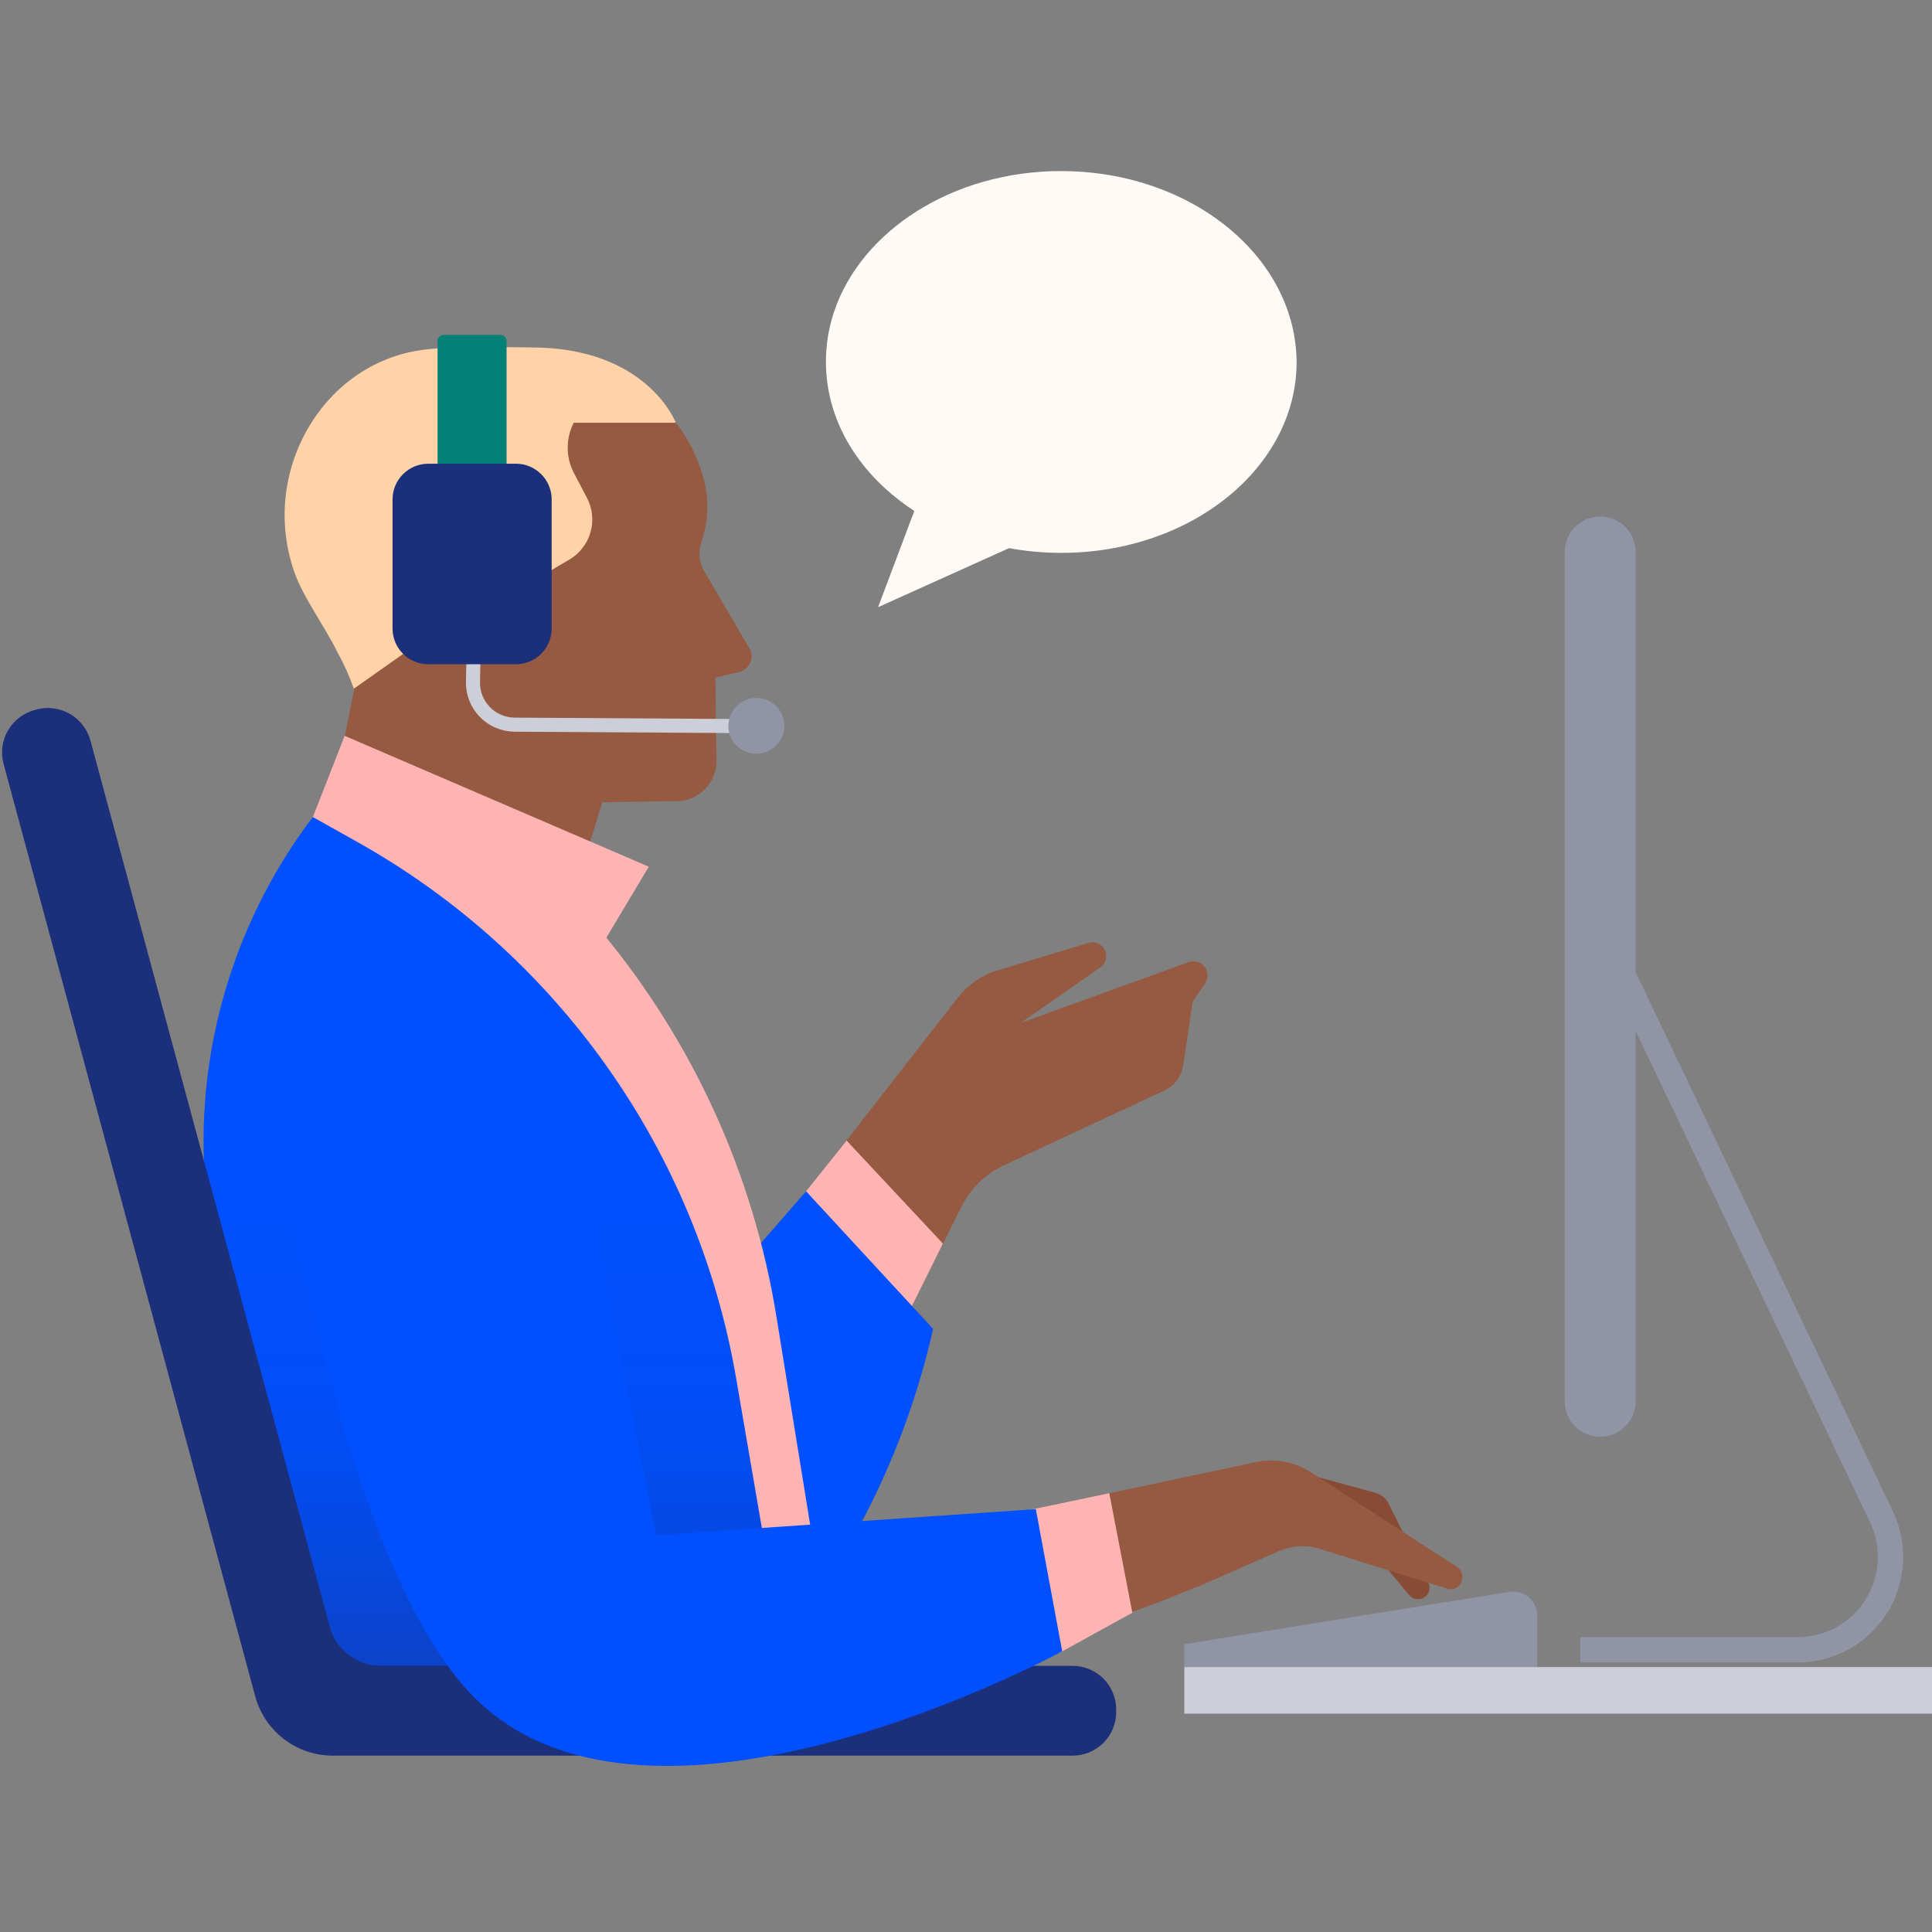 <?xml version="1.0" encoding="UTF-8"?>
<svg xmlns="http://www.w3.org/2000/svg" width="343" height="343" viewBox="0 0 343 343" fill="none">
  <rect x="0" y="0" width="343" height="343" fill="#808080" stroke="none"/>
  <g clip-path="url(#clip0)">
    <path fill-rule="evenodd" clip-rule="evenodd" d="M134.018 269.579C136.474 269.911 138.972 269.467 141.162 268.31C143.352 267.152 145.124 265.34 146.231 263.126C152.608 250.389 165.277 225.031 170.67 214.261C172.294 211 174.981 208.388 178.288 206.853L206.722 193.604C207.603 193.195 208.369 192.573 208.949 191.794C209.53 191.016 209.907 190.105 210.046 189.145C210.588 185.555 211.473 179.956 211.658 178.303C211.702 177.995 211.819 177.702 212.001 177.448C212.429 176.822 213.27 175.582 213.941 174.599C214.244 174.16 214.399 173.637 214.384 173.104C214.369 172.571 214.184 172.057 213.857 171.636C213.529 171.215 213.076 170.91 212.562 170.764C212.049 170.618 211.502 170.639 211.002 170.824L181.213 181.608L195.337 171.75C195.634 171.544 195.881 171.275 196.062 170.962C196.242 170.649 196.35 170.3 196.378 169.941C196.405 169.582 196.354 169.222 196.229 168.885C196.103 168.548 195.906 168.243 195.651 167.989C195.338 167.681 194.946 167.464 194.519 167.362C194.092 167.259 193.645 167.274 193.226 167.405L177.004 172.32C174.259 173.15 171.84 174.813 170.085 177.078C162.238 187.15 138.912 217.082 121.578 239.277C119.534 241.894 118.218 245.002 117.764 248.289C117.309 251.576 117.731 254.924 118.987 257.996C120.244 261.068 122.29 263.754 124.919 265.782C127.549 267.811 130.668 269.111 133.961 269.551L134.018 269.579Z" fill="#965941"></path>
    <path fill-rule="evenodd" clip-rule="evenodd" d="M150.299 202.493L136.902 219.275L160.956 233.764L167.405 220.786L150.299 202.493Z" fill="#FFB4B4"></path>
    <path fill-rule="evenodd" clip-rule="evenodd" d="M143.108 211.497L93.531 268.34L104.345 283.469C106.702 286.774 109.837 289.447 113.474 291.254C117.111 293.061 121.138 293.945 125.199 293.828C129.259 293.711 133.229 292.597 136.755 290.584C140.282 288.571 143.258 285.721 145.42 282.287C148.273 278.098 150.741 274.209 152.439 271.217C158.435 260.111 162.885 248.238 165.664 235.929L143.108 211.497Z" fill="#0050FF"></path>
    <path fill-rule="evenodd" clip-rule="evenodd" d="M53.484 169.912L63.714 118.127L56.452 101.373C54.94 97.892 54.255 94.109 54.448 90.319C54.642 86.529 55.71 82.836 57.569 79.526C59.428 76.216 62.027 73.38 65.164 71.239C68.302 69.098 71.892 67.71 75.655 67.182L94.202 64.589C101.017 63.637 107.943 65.244 113.639 69.1C119.335 72.956 123.395 78.786 125.032 85.46C125.84 88.748 125.752 92.191 124.776 95.433C124.647 95.817 124.533 96.202 124.433 96.572C124.191 97.368 124.117 98.206 124.215 99.032C124.313 99.859 124.582 100.656 125.004 101.373C126.987 104.75 130.711 111.104 133.008 115.05C133.246 115.439 133.387 115.881 133.418 116.336C133.45 116.792 133.372 117.248 133.19 117.667C133.008 118.086 132.728 118.455 132.374 118.743C132.019 119.032 131.601 119.231 131.153 119.324L127.001 120.307C127.001 120.307 127.115 128.626 127.201 134.994C127.216 135.932 127.046 136.864 126.699 137.736C126.353 138.608 125.837 139.403 125.183 140.075C124.528 140.747 123.746 141.284 122.883 141.654C122.02 142.024 121.092 142.22 120.153 142.232L106.928 142.417L95.686 179.258L53.484 169.912Z" fill="#965941"></path>
    <path fill-rule="evenodd" clip-rule="evenodd" d="M61.187 130.635L54.496 147.745L103.973 172.619L115.187 153.871L61.187 130.635Z" fill="#FFB4B4"></path>
    <path fill-rule="evenodd" clip-rule="evenodd" d="M64.969 154.384L100.393 157.703L106.942 165.61C123.108 185.118 133.766 208.582 137.815 233.579L147.731 294.738L65.925 294.98L64.969 154.384Z" fill="#FFB4B4"></path>
    <path fill-rule="evenodd" clip-rule="evenodd" d="M55.54 145.052L63.344 149.426C80.952 159.277 96.134 172.931 107.782 189.391C119.43 205.85 127.249 224.7 130.669 244.563L140.856 303.856H47.18L36.765 213.662C33.938 189.231 40.664 164.653 55.54 145.052Z" fill="url(#paint0_linear)"></path>
    <path d="M285.221 166.992L334.057 269.351C335.247 271.869 335.781 274.646 335.609 277.425C335.436 280.204 334.562 282.895 333.069 285.246C331.576 287.598 329.511 289.534 327.067 290.874C324.623 292.215 321.879 292.917 319.091 292.914H280.57" stroke="#9094A4" stroke-width="4.5" stroke-linejoin="round"></path>
    <path fill-rule="evenodd" clip-rule="evenodd" d="M226.168 263.653C226.512 262.765 227.175 262.037 228.026 261.611C228.878 261.184 229.858 261.089 230.776 261.345L244.273 265.049C244.748 265.182 245.191 265.413 245.572 265.727C245.952 266.041 246.263 266.431 246.484 266.872C247.996 269.864 251.563 276.973 253.546 280.933C253.704 281.235 253.786 281.569 253.786 281.909C253.786 282.249 253.704 282.584 253.546 282.885C253.377 283.181 253.138 283.431 252.849 283.613C252.561 283.794 252.231 283.901 251.891 283.925C251.571 283.946 251.25 283.891 250.955 283.765C250.66 283.638 250.399 283.444 250.193 283.198L241.02 272.2L228.736 268.738C228.215 268.591 227.731 268.336 227.314 267.991C226.897 267.645 226.557 267.217 226.316 266.733C226.074 266.249 225.936 265.72 225.911 265.18C225.885 264.64 225.973 264.1 226.168 263.596V263.653Z" fill="#884C36"></path>
    <path fill-rule="evenodd" clip-rule="evenodd" d="M67.594 295.735C65.535 295.737 63.533 295.061 61.898 293.812C60.263 292.563 59.085 290.811 58.549 288.826C51.116 261.345 23.766 160.054 16.062 131.49C15.521 129.487 14.206 127.78 12.406 126.744C10.606 125.708 8.468 125.427 6.461 125.962L6.175 126.048C5.18 126.312 4.247 126.77 3.43 127.396C2.612 128.021 1.927 128.802 1.412 129.693C0.898 130.584 0.565 131.568 0.432 132.587C0.3 133.607 0.37 134.643 0.64 135.636C8.429 164.499 36.307 267.713 45.309 301.149C46.125 304.175 47.918 306.848 50.409 308.754C52.901 310.66 55.952 311.692 59.091 311.691H190.417C192.469 311.691 194.437 310.878 195.89 309.43C197.342 307.983 198.16 306.019 198.164 303.97V303.471C198.16 301.422 197.342 299.458 195.89 298.01C194.437 296.562 192.469 295.749 190.417 295.749L67.594 295.735Z" fill="#1C2F7A"></path>
    <path fill-rule="evenodd" clip-rule="evenodd" d="M164.781 271.93L222.99 259.578C224.648 259.222 226.36 259.197 228.028 259.505C229.695 259.813 231.285 260.448 232.706 261.373L258.628 278.155C258.958 278.365 259.225 278.659 259.401 279.008C259.576 279.357 259.655 279.746 259.627 280.135C259.601 280.526 259.471 280.902 259.25 281.225C259.029 281.548 258.726 281.806 258.372 281.973C257.952 282.169 257.475 282.204 257.03 282.073L234.204 274.95C231.852 274.236 229.323 274.382 227.07 275.363L212.661 281.703H212.518C204.676 284.986 196.661 287.84 188.507 290.25C181.374 292.174 166.379 293 166.379 293L164.781 271.93Z" fill="#965941"></path>
    <path fill-rule="evenodd" clip-rule="evenodd" d="M196.936 265.091L176.734 269.337L187.948 293.527L201.031 286.318L196.936 265.091Z" fill="#FFB4B4"></path>
    <path fill-rule="evenodd" clip-rule="evenodd" d="M100.452 191.538C99.165 185.056 95.384 179.337 89.921 175.608C84.458 171.879 77.749 170.438 71.234 171.593L69.579 171.878C63.008 173.043 57.166 176.756 53.325 182.205C49.484 187.655 47.958 194.4 49.077 200.969C54.456 232.197 65.898 283.896 84.844 301.989C116.616 332.334 188.578 293.171 188.578 293.171L183.899 267.926L116.502 272.556C116.502 272.556 106.601 222.638 100.452 191.538Z" fill="#0050FF"></path>
    <path fill-rule="evenodd" clip-rule="evenodd" d="M92.405 104.465L87.797 98.396C86.651 96.887 85.043 95.792 83.218 95.278C81.392 94.763 79.448 94.858 77.681 95.546C76.411 96.039 75.266 96.807 74.329 97.795C73.392 98.783 72.686 99.966 72.262 101.259C71.837 102.552 71.705 103.923 71.875 105.273C72.045 106.623 72.513 107.918 73.245 109.066L75.813 113.098L62.816 122.273C62.048 120.072 61.094 117.942 59.962 115.904C57.337 110.619 53.785 106.06 52.172 101.316C46.28 84.035 56.88 65.259 73.944 62.282C79.779 61.27 89.851 61.683 94.302 61.683C114.932 61.683 119.983 75.046 119.983 75.046H101.864C101.157 76.419 100.788 77.94 100.788 79.484C100.788 81.028 101.157 82.549 101.864 83.922L104.218 88.409C105.199 90.287 105.42 92.469 104.836 94.505C104.252 96.541 102.907 98.276 101.079 99.35L92.405 104.465Z" fill="#FFD2A8"></path>
    <path fill-rule="evenodd" clip-rule="evenodd" d="M272.92 286.817C272.917 286.202 272.781 285.595 272.522 285.037C272.263 284.48 271.886 283.984 271.417 283.585C270.948 283.186 270.399 282.893 269.807 282.726C269.214 282.558 268.592 282.52 267.984 282.614L210.246 291.903V295.963H272.92V286.817Z" fill="#9094A4"></path>
    <path fill-rule="evenodd" clip-rule="evenodd" d="M290.384 97.983C290.386 97.157 290.225 96.339 289.909 95.576C289.593 94.813 289.13 94.12 288.546 93.536C287.961 92.952 287.267 92.49 286.502 92.174C285.738 91.859 284.919 91.698 284.092 91.7C283.266 91.698 282.447 91.859 281.682 92.174C280.918 92.49 280.224 92.952 279.639 93.536C279.055 94.12 278.591 94.813 278.276 95.576C277.96 96.339 277.799 97.157 277.801 97.983V248.794C277.799 249.619 277.96 250.437 278.276 251.2C278.591 251.963 279.055 252.657 279.639 253.24C280.224 253.824 280.918 254.287 281.682 254.602C282.447 254.917 283.266 255.078 284.092 255.076C284.919 255.078 285.738 254.917 286.502 254.602C287.267 254.287 287.961 253.824 288.546 253.24C289.13 252.657 289.593 251.963 289.909 251.2C290.225 250.437 290.386 249.619 290.384 248.794V97.983Z" fill="#9094A4"></path>
    <path fill-rule="evenodd" clip-rule="evenodd" d="M229.109 56.711C224.829 41.639 208.237 30.37 188.378 30.37C169.117 30.37 152.882 40.983 148.06 55.386C147.109 58.249 146.628 61.246 146.633 64.262C146.633 74.946 152.753 84.491 162.326 90.703L155.892 107.798L179.147 97.313C182.206 97.877 185.31 98.159 188.42 98.154C211.476 98.154 230.194 82.967 230.194 64.276C230.176 61.717 229.811 59.172 229.109 56.711Z" fill="#FFFAF6"></path>
    <path d="M343 295.963H210.262V304.24H343V295.963Z" fill="#CCCED8"></path>
    <g style="mix-blend-mode:multiply" opacity="0.5">
      <path fill-rule="evenodd" clip-rule="evenodd" d="M126.945 121.631H126.645L118.627 122.657C118.345 122.694 118.077 122.808 117.855 122.986C117.633 123.164 117.464 123.4 117.367 123.668C117.269 123.935 117.248 124.224 117.304 124.503C117.36 124.783 117.492 125.041 117.686 125.25L118.185 125.777C120.667 128.427 127.059 129.909 127.059 129.909L126.945 121.631Z" fill="#965941"></path>
    </g>
    <path fill-rule="evenodd" clip-rule="evenodd" d="M89.935 60.529C89.935 60.242 89.821 59.967 89.617 59.764C89.414 59.56 89.138 59.447 88.851 59.447H78.764C78.476 59.447 78.201 59.56 77.997 59.764C77.794 59.967 77.68 60.242 77.68 60.529V86.657H89.935V60.529Z" fill="#048076"></path>
    <path d="M84.113 114.067C84.113 114.067 84.042 117.514 83.97 121.062C83.95 122.046 84.125 123.026 84.486 123.942C84.848 124.859 85.388 125.695 86.075 126.401C86.763 127.108 87.584 127.671 88.492 128.058C89.399 128.445 90.374 128.648 91.361 128.655L130.637 128.897" stroke="#CCCED8" stroke-width="2.5" stroke-linejoin="round"></path>
    <path fill-rule="evenodd" clip-rule="evenodd" d="M134.277 123.911C135.259 123.911 136.219 124.202 137.036 124.746C137.852 125.291 138.489 126.065 138.864 126.971C139.24 127.877 139.338 128.874 139.147 129.836C138.955 130.797 138.482 131.681 137.788 132.374C137.094 133.067 136.209 133.54 135.246 133.731C134.283 133.922 133.285 133.824 132.377 133.449C131.47 133.074 130.695 132.438 130.149 131.623C129.604 130.808 129.312 129.849 129.312 128.868C129.312 127.554 129.836 126.293 130.767 125.363C131.698 124.433 132.961 123.911 134.277 123.911Z" fill="#9094A4"></path>
    <path d="M91.591 82.326H76.04C72.534 82.326 69.691 85.164 69.691 88.665V111.588C69.691 115.089 72.534 117.927 76.04 117.927H91.591C95.097 117.927 97.94 115.089 97.94 111.588V88.665C97.94 85.164 95.097 82.326 91.591 82.326Z" fill="#1C2F7A"></path>
  </g>
  <defs>
    <linearGradient id="paint0_linear" x1="88.496" y1="339.03" x2="88.496" y2="214.603" gradientUnits="userSpaceOnUse">
      <stop stop-color="#1C2F7A"></stop>
      <stop offset="0.15" stop-color="#1439A1"></stop>
      <stop offset="0.31" stop-color="#0D41C3"></stop>
      <stop offset="0.48" stop-color="#0748DD"></stop>
      <stop offset="0.64" stop-color="#034CF0"></stop>
      <stop offset="0.82" stop-color="#014FFB"></stop>
      <stop offset="1" stop-color="#0050FF"></stop>
    </linearGradient>
    <clipPath id="clip0">
      <rect width="342.633" height="343" fill="white" transform="translate(0.367)"></rect>
    </clipPath>
  </defs>
</svg>
